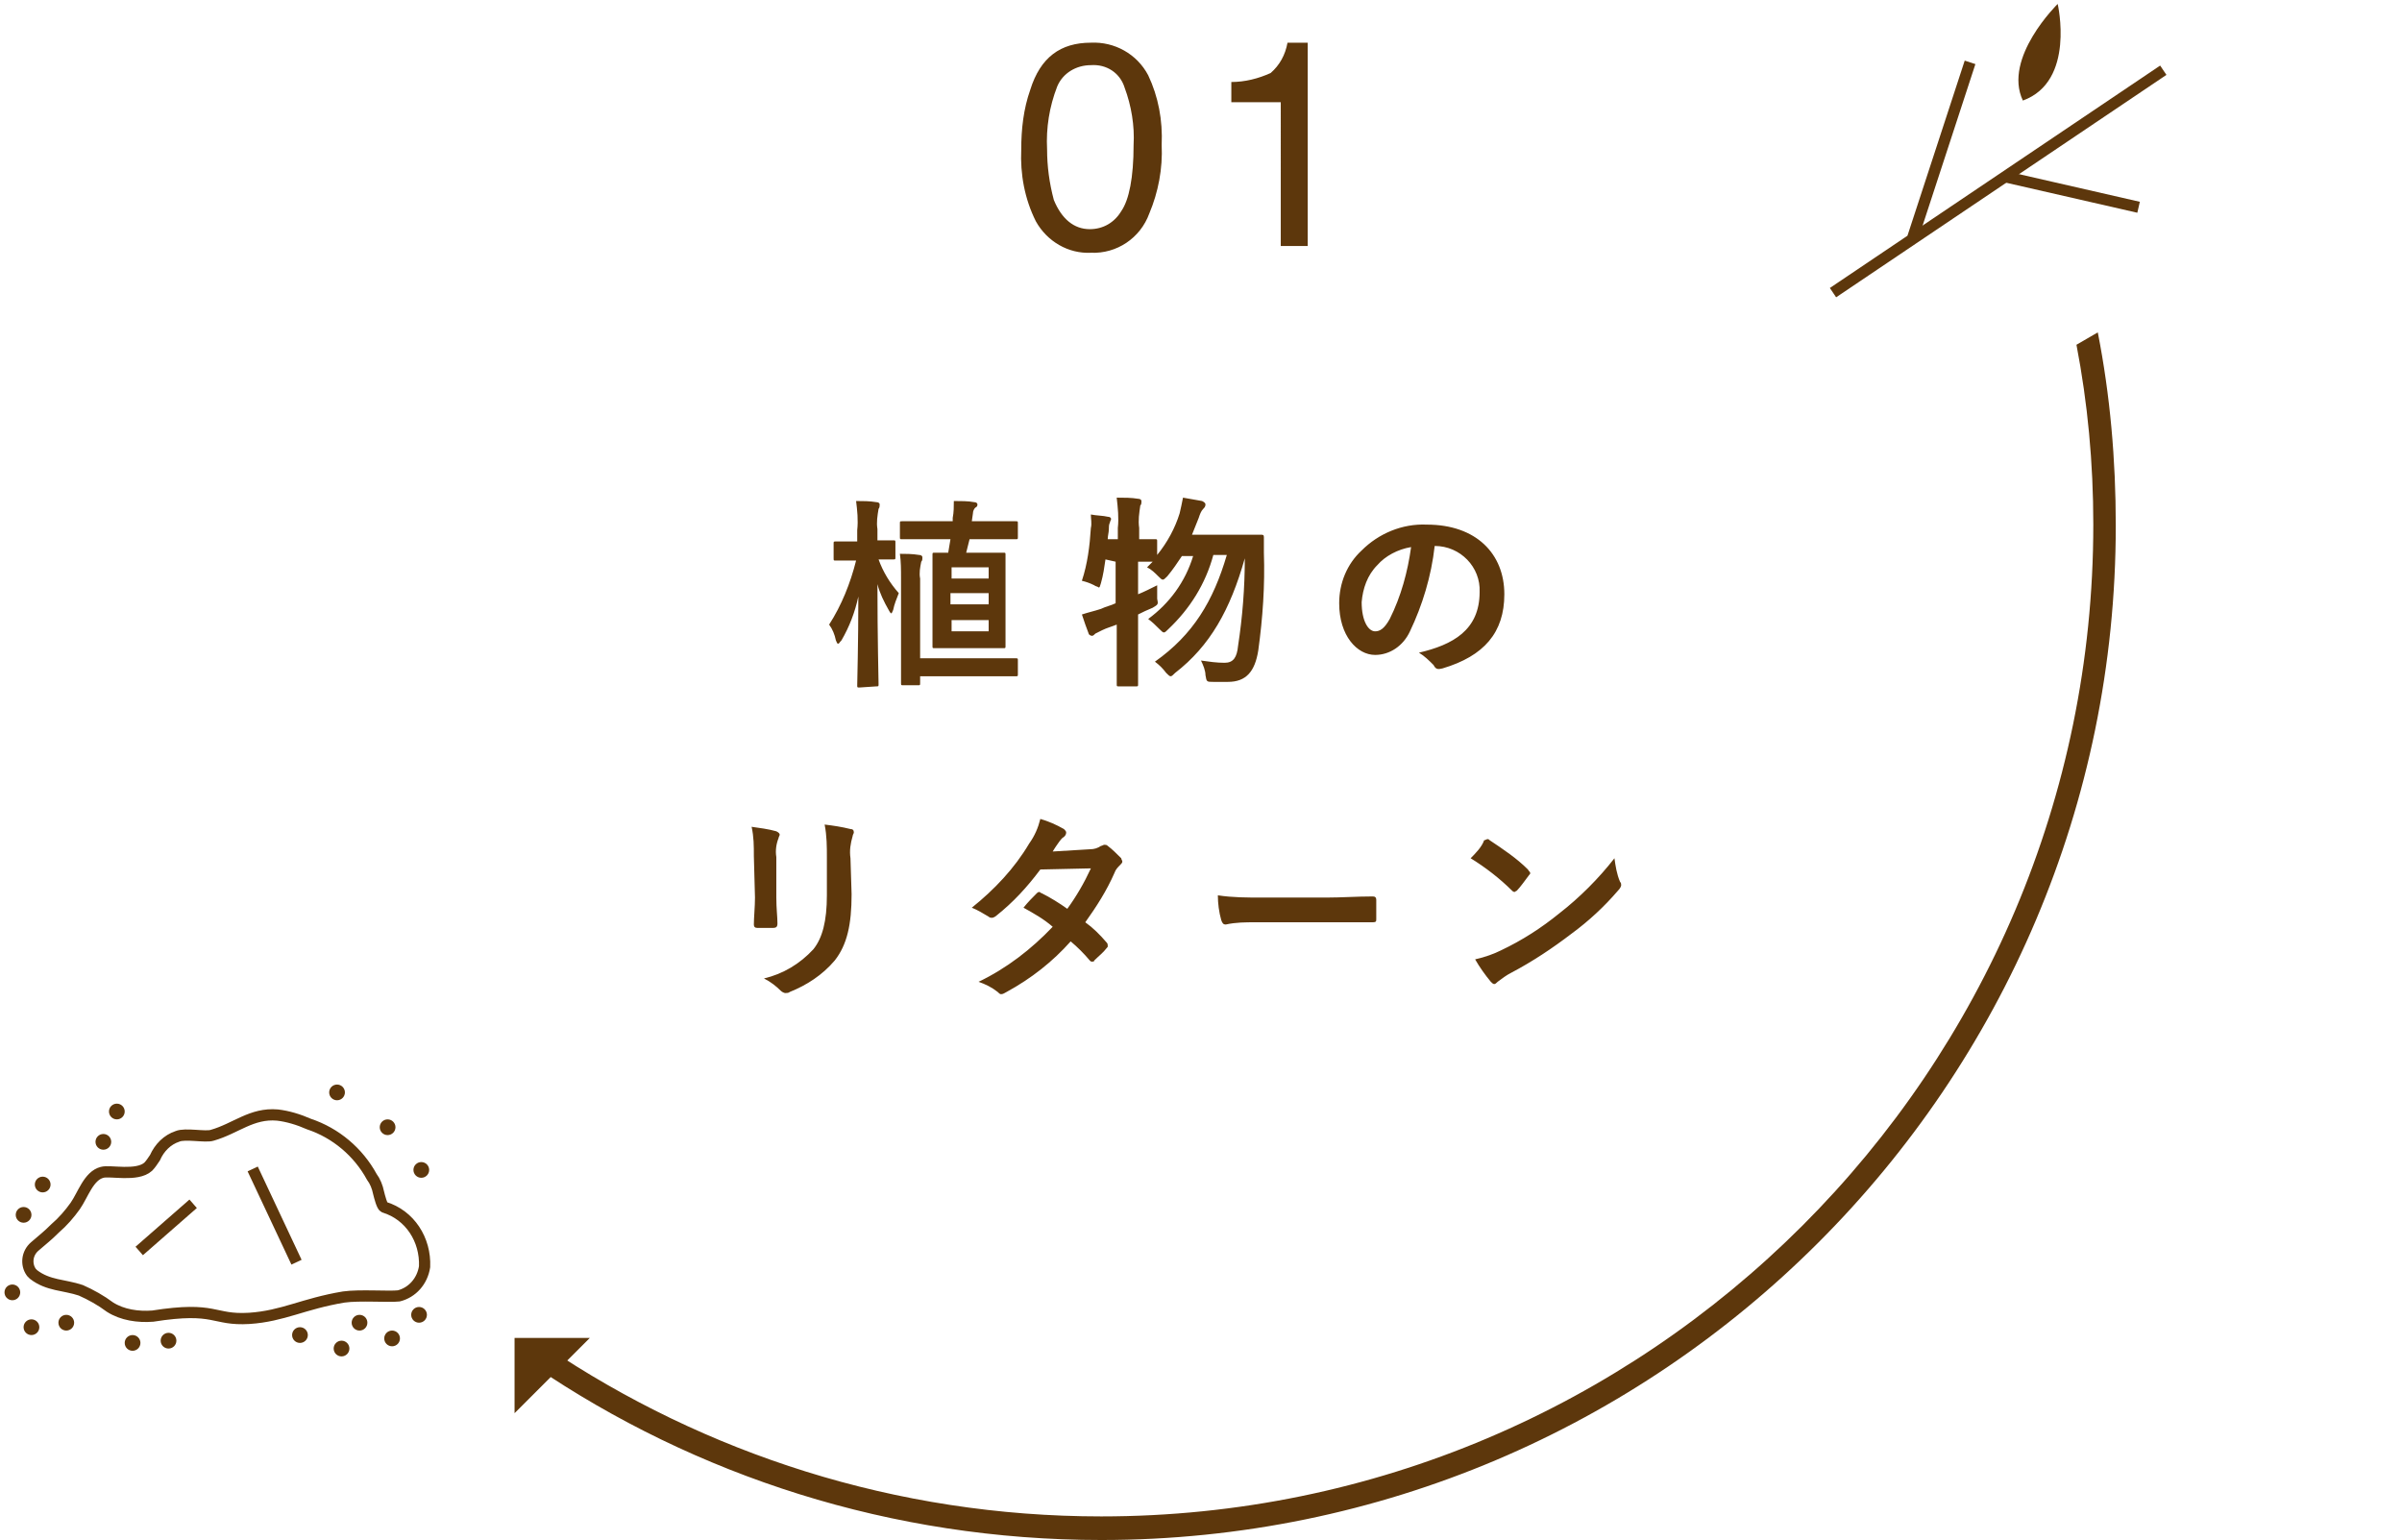 <?xml version="1.0" encoding="utf-8"?>
<!-- Generator: Adobe Illustrator 26.3.1, SVG Export Plug-In . SVG Version: 6.00 Build 0)  -->
<svg version="1.1" id="レイヤー_1" xmlns="http://www.w3.org/2000/svg" xmlns:xlink="http://www.w3.org/1999/xlink" x="0px"
	 y="0px" viewBox="0 0 213.8 137.1" style="enable-background:new 0 0 213.8 137.1;" xml:space="preserve">
<style type="text/css">
	.st0{fill:#5D370C;}
	.st1{fill:none;stroke:#5D370C;stroke-width:1;stroke-miterlimit:4;}
	.st2{fill:none;stroke:#5D370C;stroke-miterlimit:10;}
</style>
<path id="パス_75239" class="st0" d="M84.6,48l-0.2,1.2c-0.8,0-1.1,0-1.2,0c-0.2,0-0.2,0-0.2,0.2c0,0.1,0,0.7,0,2v4.2
	c0,1.3,0,1.8,0,1.9c0,0.2,0,0.2,0.2,0.2c0.1,0,0.6,0,1.9,0h2.3c1.3,0,1.8,0,1.9,0c0.2,0,0.2,0,0.2-0.2c0-0.1,0-0.7,0-1.9v-4.2
	c0-1.3,0-1.9,0-2c0-0.2,0-0.2-0.2-0.2c-0.1,0-0.6,0-1.9,0h-1.4c0.1-0.4,0.2-0.8,0.3-1.2h1.7c1.7,0,2.3,0,2.4,0c0.2,0,0.2,0,0.2-0.2
	v-1.2c0-0.2,0-0.2-0.2-0.2c-0.1,0-0.7,0-2.4,0h-1.5l0.1-0.7c0-0.2,0.1-0.4,0.2-0.5C87,45.1,87,45,87,44.9c0-0.1-0.1-0.2-0.3-0.2
	c-0.5-0.1-1.2-0.1-1.8-0.1c0,0.5,0,1-0.1,1.5c0,0.1,0,0.2,0,0.3h-2.1c-1.7,0-2.3,0-2.4,0c-0.2,0-0.2,0-0.2,0.2v1.2
	c0,0.2,0,0.2,0.2,0.2c0.1,0,0.7,0,2.4,0L84.6,48z M88,56.2h-3.3v-1H88V56.2z M84.6,50.5H88v1h-3.3V50.5z M84.6,53.8v-1H88v1H84.6z
	 M78,61.1c0.2,0,0.2,0,0.2-0.2c0-0.4-0.1-4.1-0.1-8.9c0.2,0.8,0.6,1.6,1,2.3c0.1,0.2,0.2,0.3,0.2,0.3c0.1,0,0.1-0.1,0.2-0.3
	c0.1-0.5,0.3-1,0.5-1.5c-0.8-0.9-1.4-1.9-1.8-3c0.9,0,1.2,0,1.3,0c0.2,0,0.2,0,0.2-0.2v-1.3c0-0.2,0-0.2-0.2-0.2c-0.1,0-0.4,0-1.4,0
	v-1c-0.1-0.6,0-1.2,0.1-1.8c0.1-0.1,0.1-0.3,0.1-0.4c0-0.1-0.1-0.2-0.3-0.2c-0.6-0.1-1.2-0.1-1.8-0.1c0.1,0.8,0.2,1.7,0.1,2.6v1
	h-0.3c-1.1,0-1.5,0-1.6,0c-0.2,0-0.2,0-0.2,0.2v1.3c0,0.2,0,0.2,0.2,0.2c0.1,0,0.5,0,1.6,0h0.2c-0.5,2-1.3,4-2.4,5.7
	c0.3,0.4,0.5,0.9,0.6,1.4c0.1,0.2,0.1,0.3,0.2,0.3c0.1,0,0.1-0.1,0.3-0.3c0.7-1.2,1.2-2.5,1.5-3.9c0,4.2-0.1,7.5-0.1,7.9
	c0,0.2,0,0.2,0.2,0.2L78,61.1z M80.2,58.6c0,1.5,0,2.1,0,2.2c0,0.2,0,0.2,0.2,0.2h1.3c0.2,0,0.2,0,0.2-0.2v-0.6h6.3
	c1.6,0,2.1,0,2.2,0c0.2,0,0.2,0,0.2-0.2v-1.2c0-0.2,0-0.2-0.2-0.2c-0.1,0-0.6,0-2.2,0h-6.3v-7.1c-0.1-0.5,0-1,0.1-1.5
	c0.1-0.1,0.1-0.2,0.1-0.4c0-0.1-0.1-0.2-0.3-0.2c-0.6-0.1-1.2-0.1-1.7-0.1c0.1,0.7,0.1,1.4,0.1,2.2V58.6z M99.3,50v3.7
	c-0.4,0.2-0.9,0.3-1.3,0.5c-0.6,0.2-1.1,0.3-1.7,0.5c0.2,0.6,0.4,1.2,0.6,1.7c0,0.1,0.2,0.2,0.3,0.2c0.1,0,0.2-0.1,0.3-0.2
	c0.2-0.1,0.4-0.2,0.6-0.3c0.4-0.2,0.8-0.3,1.3-0.5v2.2c0,2,0,3,0,3.1c0,0.2,0,0.2,0.2,0.2h1.5c0.2,0,0.2,0,0.2-0.2
	c0-0.1,0-1.1,0-3.2v-3c0.4-0.2,0.8-0.4,1.3-0.6c0.5-0.3,0.5-0.3,0.4-0.8c0-0.4,0-0.9,0-1.2c-0.6,0.3-1.2,0.6-1.7,0.8V50
	c0.7,0,1.1,0,1.3,0l-0.5,0.5c0.4,0.2,0.7,0.5,1,0.8c0.2,0.2,0.3,0.3,0.4,0.3c0.1,0,0.2-0.1,0.4-0.3c0.5-0.6,0.9-1.2,1.3-1.8h1
	c-0.7,2.3-2.1,4.2-4,5.6c0.4,0.3,0.7,0.6,1,0.9c0.2,0.2,0.3,0.3,0.4,0.3c0.1,0,0.2-0.1,0.4-0.3c1.9-1.8,3.3-4,4-6.6h1.2
	c-1.2,4.1-3,7.1-6.4,9.5c0.4,0.3,0.7,0.6,1,1c0.2,0.2,0.3,0.3,0.4,0.3c0.1,0,0.2-0.1,0.4-0.3c3.1-2.4,4.9-5.6,6.2-10.2
	c0,2.6-0.2,5.2-0.6,7.8c-0.1,1-0.4,1.5-1.2,1.5c-0.7,0-1.4-0.1-2.1-0.2c0.2,0.4,0.4,0.9,0.4,1.3c0.1,0.6,0.1,0.6,0.7,0.6
	c0.5,0,1,0,1.3,0c1.6,0,2.4-0.9,2.7-2.8c0.4-2.9,0.6-5.8,0.5-8.7c0-0.4,0-0.9,0-1.4c0-0.2-0.1-0.2-0.3-0.2c-0.1,0-0.5,0-1.9,0h-4.2
	c0.2-0.5,0.4-1,0.6-1.5c0.1-0.3,0.2-0.6,0.4-0.8c0.1-0.1,0.2-0.2,0.2-0.4c0-0.1-0.1-0.2-0.3-0.3c-0.5-0.1-1.2-0.2-1.7-0.3
	c-0.1,0.5-0.2,1-0.3,1.4c-0.4,1.3-1.1,2.6-2,3.7v-1.2c0-0.2,0-0.2-0.2-0.2c-0.1,0-0.4,0-1.4,0v-1c-0.1-0.7,0-1.3,0.1-2
	c0.1-0.1,0.1-0.2,0.1-0.4c0-0.1-0.1-0.2-0.3-0.2c-0.6-0.1-1.2-0.1-1.9-0.1c0.1,0.9,0.2,1.8,0.1,2.7v1h-0.9c0-0.3,0.1-0.6,0.1-0.9
	c0-0.2,0-0.4,0.1-0.6c0-0.1,0.1-0.2,0.1-0.3c0-0.1-0.1-0.2-0.3-0.2c-0.4-0.1-1-0.1-1.5-0.2c0,0.4,0.1,0.8,0,1.2
	c-0.1,1.6-0.3,3.2-0.8,4.7c0.4,0.1,0.7,0.2,1.1,0.4c0.1,0.1,0.3,0.1,0.4,0.2c0.1,0,0.1-0.1,0.2-0.4c0.2-0.7,0.3-1.4,0.4-2.1L99.3,50
	z M127.7,48.6c2.3,0,4.1,1.9,4,4.1c0,0,0,0,0,0c0,3.4-2.4,4.7-5.4,5.4c0.5,0.3,0.9,0.7,1.3,1.1c0.2,0.4,0.4,0.4,0.8,0.3
	c3.7-1.1,5.5-3.2,5.5-6.6c0-3.6-2.5-6.2-6.9-6.2c-2.2-0.1-4.3,0.8-5.8,2.3c-1.3,1.2-2,2.9-2,4.7c0,2.9,1.6,4.6,3.2,4.6
	c1.3,0,2.5-0.8,3.1-2.1C126.6,53.9,127.4,51.3,127.7,48.6L127.7,48.6z M125.6,48.7c-0.3,2.2-0.9,4.4-1.9,6.4
	c-0.5,0.9-0.9,1.1-1.3,1.1c-0.6,0-1.2-0.9-1.2-2.6c0.1-1.2,0.5-2.4,1.4-3.3C123.3,49.5,124.4,48.9,125.6,48.7L125.6,48.7z
	 M67.2,79.9c0,0.8-0.1,1.8-0.1,2.4c0,0.2,0.1,0.3,0.3,0.3h1.4c0.3,0,0.4-0.1,0.4-0.4c0-0.6-0.1-1.3-0.1-2.3v-3.6
	c-0.1-0.6,0-1.2,0.2-1.7c0-0.1,0.1-0.2,0.1-0.3c0-0.1-0.1-0.2-0.3-0.3c-0.7-0.2-1.5-0.3-2.2-0.4c0.2,0.9,0.2,1.7,0.2,2.6L67.2,79.9z
	 M75.7,76.4c-0.1-0.7,0-1.3,0.2-2c0-0.1,0.1-0.2,0.1-0.3c0-0.2-0.1-0.3-0.3-0.3c-0.8-0.2-1.5-0.3-2.3-0.4c0.2,1,0.2,2,0.2,2.9v3.4
	c0,2.3-0.4,3.8-1.2,4.8c-1.2,1.3-2.7,2.2-4.4,2.6c0.6,0.3,1.1,0.7,1.5,1.1c0.1,0.1,0.3,0.2,0.4,0.2c0.1,0,0.3,0,0.4-0.1
	c1.5-0.6,2.9-1.5,4-2.8c1.1-1.4,1.5-3.2,1.5-5.9L75.7,76.4z M93.7,75.8c0.3-0.5,0.4-0.6,0.6-0.9c0.1-0.1,0.2-0.3,0.4-0.4
	c0.1-0.1,0.2-0.2,0.2-0.4c0-0.1-0.1-0.2-0.2-0.3c-0.7-0.4-1.4-0.7-2.1-0.9c-0.2,0.8-0.5,1.5-1,2.2c-1.3,2.2-3.1,4.1-5.1,5.7
	c0.5,0.2,1,0.5,1.5,0.8c0.1,0.1,0.2,0.1,0.3,0.1c0.1,0,0.3-0.1,0.4-0.2c1.5-1.2,2.7-2.5,3.9-4.1l4.5-0.1c-0.6,1.3-1.3,2.5-2.1,3.6
	c-0.7-0.5-1.5-1-2.3-1.4c-0.1,0-0.1-0.1-0.2-0.1c-0.1,0-0.2,0.1-0.2,0.1c-0.4,0.4-0.8,0.8-1.2,1.3c0.9,0.5,1.8,1,2.6,1.7
	c-1.9,2-4.1,3.7-6.6,4.9c0.6,0.2,1.2,0.5,1.7,0.9c0.1,0.1,0.2,0.2,0.3,0.2c0.2,0,0.3-0.1,0.5-0.2c2.2-1.2,4.1-2.7,5.7-4.5
	c0.6,0.5,1.2,1.1,1.7,1.7c0.1,0.1,0.1,0.1,0.2,0.1c0.1,0,0.2,0,0.2-0.1c0.4-0.4,0.8-0.7,1.1-1.1c0.1-0.1,0.1-0.1,0.1-0.2
	c0-0.1,0-0.2-0.1-0.3c-0.6-0.7-1.2-1.3-1.9-1.8c1-1.4,1.9-2.8,2.6-4.4c0.1-0.3,0.3-0.5,0.5-0.7c0.1-0.1,0.2-0.2,0.2-0.3
	c0-0.1-0.1-0.2-0.1-0.3c-0.4-0.4-0.8-0.8-1.2-1.1c-0.1-0.1-0.2-0.1-0.3-0.1c-0.1,0-0.2,0.1-0.3,0.1c-0.3,0.2-0.6,0.3-1,0.3
	L93.7,75.8z M118.2,82.1c1.3,0,2.7,0,4,0c0.3,0,0.3-0.1,0.3-0.3c0-0.6,0-1.1,0-1.7c0-0.2-0.1-0.3-0.3-0.3c-1.4,0-2.8,0.1-4.1,0.1
	h-5.8c-1.3,0-2.6,0-3.9-0.2c0,0.7,0.1,1.5,0.3,2.2c0.1,0.3,0.2,0.4,0.4,0.4c0.9-0.2,1.8-0.2,2.6-0.2L118.2,82.1z M130.9,76.4
	c1.3,0.8,2.6,1.8,3.7,2.9c0.1,0.1,0.2,0.1,0.2,0.1c0.1,0,0.1-0.1,0.2-0.1c0.3-0.3,0.8-1,1.1-1.4c0.1-0.1,0.1-0.1,0.1-0.2
	c0-0.1-0.1-0.1-0.2-0.3c-1-1-2.2-1.8-3.4-2.6c-0.1-0.1-0.1-0.1-0.2-0.1c-0.1,0-0.2,0.1-0.3,0.1C131.9,75.4,131.3,76,130.9,76.4z
	 M131.3,85.4c0.4,0.7,0.9,1.4,1.4,2c0.1,0.1,0.2,0.2,0.3,0.2c0.1,0,0.2-0.1,0.3-0.2c0.4-0.3,0.8-0.6,1.2-0.8c1.9-1,3.7-2.2,5.4-3.5
	c1.5-1.1,2.9-2.4,4.1-3.8c0.2-0.2,0.3-0.4,0.3-0.5c0-0.1,0-0.2-0.1-0.3c-0.3-0.7-0.4-1.4-0.5-2.1c-1.4,1.8-3.1,3.5-4.9,4.9
	c-1.6,1.3-3.3,2.4-5.2,3.3C133,84.9,132.2,85.2,131.3,85.4L131.3,85.4z"/>
<path id="パス_75238" class="st0" d="M97.1,3.8c2.1-0.1,4.1,1,5.1,2.9c0.9,1.9,1.3,4,1.2,6.2c0.1,2.1-0.3,4.2-1.1,6.1
	c-0.8,2.2-2.9,3.6-5.2,3.5c-2,0.1-3.9-1-4.9-2.8c-1-2-1.4-4.2-1.3-6.4c0-1.8,0.2-3.6,0.8-5.3C92.6,5.1,94.4,3.8,97.1,3.8z M97,20.4
	c1.2,0,2.2-0.6,2.8-1.6c0.7-1,1.1-3,1.1-5.9c0.1-1.7-0.2-3.5-0.8-5.1c-0.4-1.3-1.6-2.1-3-2c-1.3,0-2.5,0.7-3,1.9
	c-0.7,1.8-1,3.7-0.9,5.6c0,1.5,0.2,3,0.6,4.5C94.5,19.5,95.6,20.4,97,20.4z M109.6,9.1V7.3c1.2,0,2.4-0.3,3.5-0.8
	c0.8-0.7,1.3-1.6,1.5-2.7h1.8v18.1h-2.4V9.1H109.6z"/>
<g id="グループ_2176" transform="translate(243.753 1386.551)">
	<path id="パス_352" class="st1" d="M-51.2-1380.3l-29.4,19.8"/>
	<path id="パス_353" class="st1" d="M-65.2-1370.8l11.8,2.7"/>
	<path id="パス_354" class="st1" d="M-73.5-1365.4l5.1-15.6"/>
	<path id="パス_356" class="st0" d="M-60.6-1386.2c0,0,1.6,6.9-3.1,8.6C-65.5-1381.4-60.6-1386.2-60.6-1386.2z"/>
</g>
<g id="グループ_2177" transform="translate(81 1483.645)">
	<g id="グループ_2147" transform="translate(2.092 2.514)">
		<path id="パス_74652" class="st2" d="M-75.9-1371.3c0.9,0.4,1.8,0.9,2.6,1.5c1.1,0.7,2.5,0.9,3.8,0.8c5.7-0.9,5.3,0.4,8.6,0.2
			c3-0.2,4.8-1.3,8.4-1.9c1.4-0.2,4,0,4.9-0.1c1.2-0.3,2.1-1.3,2.3-2.6c0.1-2.4-1.3-4.6-3.6-5.3c-0.2-0.1-0.4-0.9-0.5-1.3
			c-0.1-0.5-0.3-1-0.6-1.4c-1.2-2.2-3.2-3.9-5.6-4.7c-0.9-0.4-1.9-0.7-2.8-0.8c-2.3-0.2-3.7,1.2-5.8,1.8c-0.6,0.2-2.4-0.2-3.1,0.1
			c-0.9,0.3-1.6,1-2,1.9c-0.2,0.3-0.4,0.6-0.6,0.8c-1,0.9-3.4,0.3-4.1,0.5c-1.2,0.3-1.7,2-2.4,3c-0.5,0.7-1.1,1.4-1.8,2
			c-0.7,0.7-1,0.9-1.8,1.6c-0.7,0.6-0.8,1.6-0.3,2.3c0.1,0.1,0.1,0.1,0.2,0.2C-78.8-1371.7-77.4-1371.8-75.9-1371.3z"/>
		<line id="線_29" class="st2" x1="-60.6" y1="-1382.1" x2="-56.7" y2="-1373.8"/>
		<line id="線_30" class="st2" x1="-65.9" y1="-1379" x2="-70.7" y2="-1374.8"/>
	</g>
	<circle id="楕円形_1" class="st0" cx="-79.9" cy="-1368.6" r="0.7"/>
	<circle id="楕円形_2" class="st0" cx="-69.2" cy="-1364.1" r="0.7"/>
	<circle id="楕円形_3" class="st0" cx="-66" cy="-1364.3" r="0.7"/>
	<circle id="楕円形_4" class="st0" cx="-75.1" cy="-1365.9" r="0.7"/>
	<circle id="楕円形_5" class="st0" cx="-54.3" cy="-1364.8" r="0.7"/>
	<circle id="楕円形_6" class="st0" cx="-78.9" cy="-1375.5" r="0.7"/>
	<circle id="楕円形_7" class="st0" cx="-49" cy="-1365.9" r="0.7"/>
	<circle id="楕円形_8" class="st0" cx="-46.1" cy="-1364.5" r="0.7"/>
	<circle id="楕円形_9" class="st0" cx="-77.2" cy="-1378.2" r="0.7"/>
	<circle id="楕円形_10" class="st0" cx="-71.8" cy="-1382" r="0.7"/>
	<circle id="楕円形_11" class="st0" cx="-43.5" cy="-1379.5" r="0.7"/>
	<circle id="楕円形_12" class="st0" cx="-46.5" cy="-1383.3" r="0.7"/>
	<circle id="楕円形_13" class="st0" cx="-50.6" cy="-1363.6" r="0.7"/>
	<circle id="楕円形_14" class="st0" cx="-70.6" cy="-1384.7" r="0.7"/>
	<circle id="楕円形_15" class="st0" cx="-51" cy="-1386.4" r="0.7"/>
	<circle id="楕円形_16" class="st0" cx="-43.7" cy="-1366.6" r="0.7"/>
	<circle id="楕円形_17" class="st0" cx="-78.2" cy="-1365.5" r="0.7"/>
</g>
<path id="パス_75010" class="st0" d="M45.8,125.8l0-6.7h6.7L45.8,125.8z"/>
<g>
	<g id="マスクグループ_4" transform="translate(115.371 1402.332)">
		<g id="楕円形_90" transform="translate(-27.048 -58.843)">
			<path class="st0" d="M98.4-1313.9 M98.4-1313.9c1.1,5.6,1.6,11.3,1.6,17.2c0,49.8-40.5,90.3-90.3,90.3
				c-18.7,0-36.1-5.7-50.5-15.5l1.1-1.7c14.1,9.5,31.1,15.1,49.4,15.1c48.7,0,88.3-39.6,88.3-88.3c0-5.5-0.5-10.8-1.5-16
				L98.4-1313.9z"/>
		</g>
	</g>
</g>
</svg>
